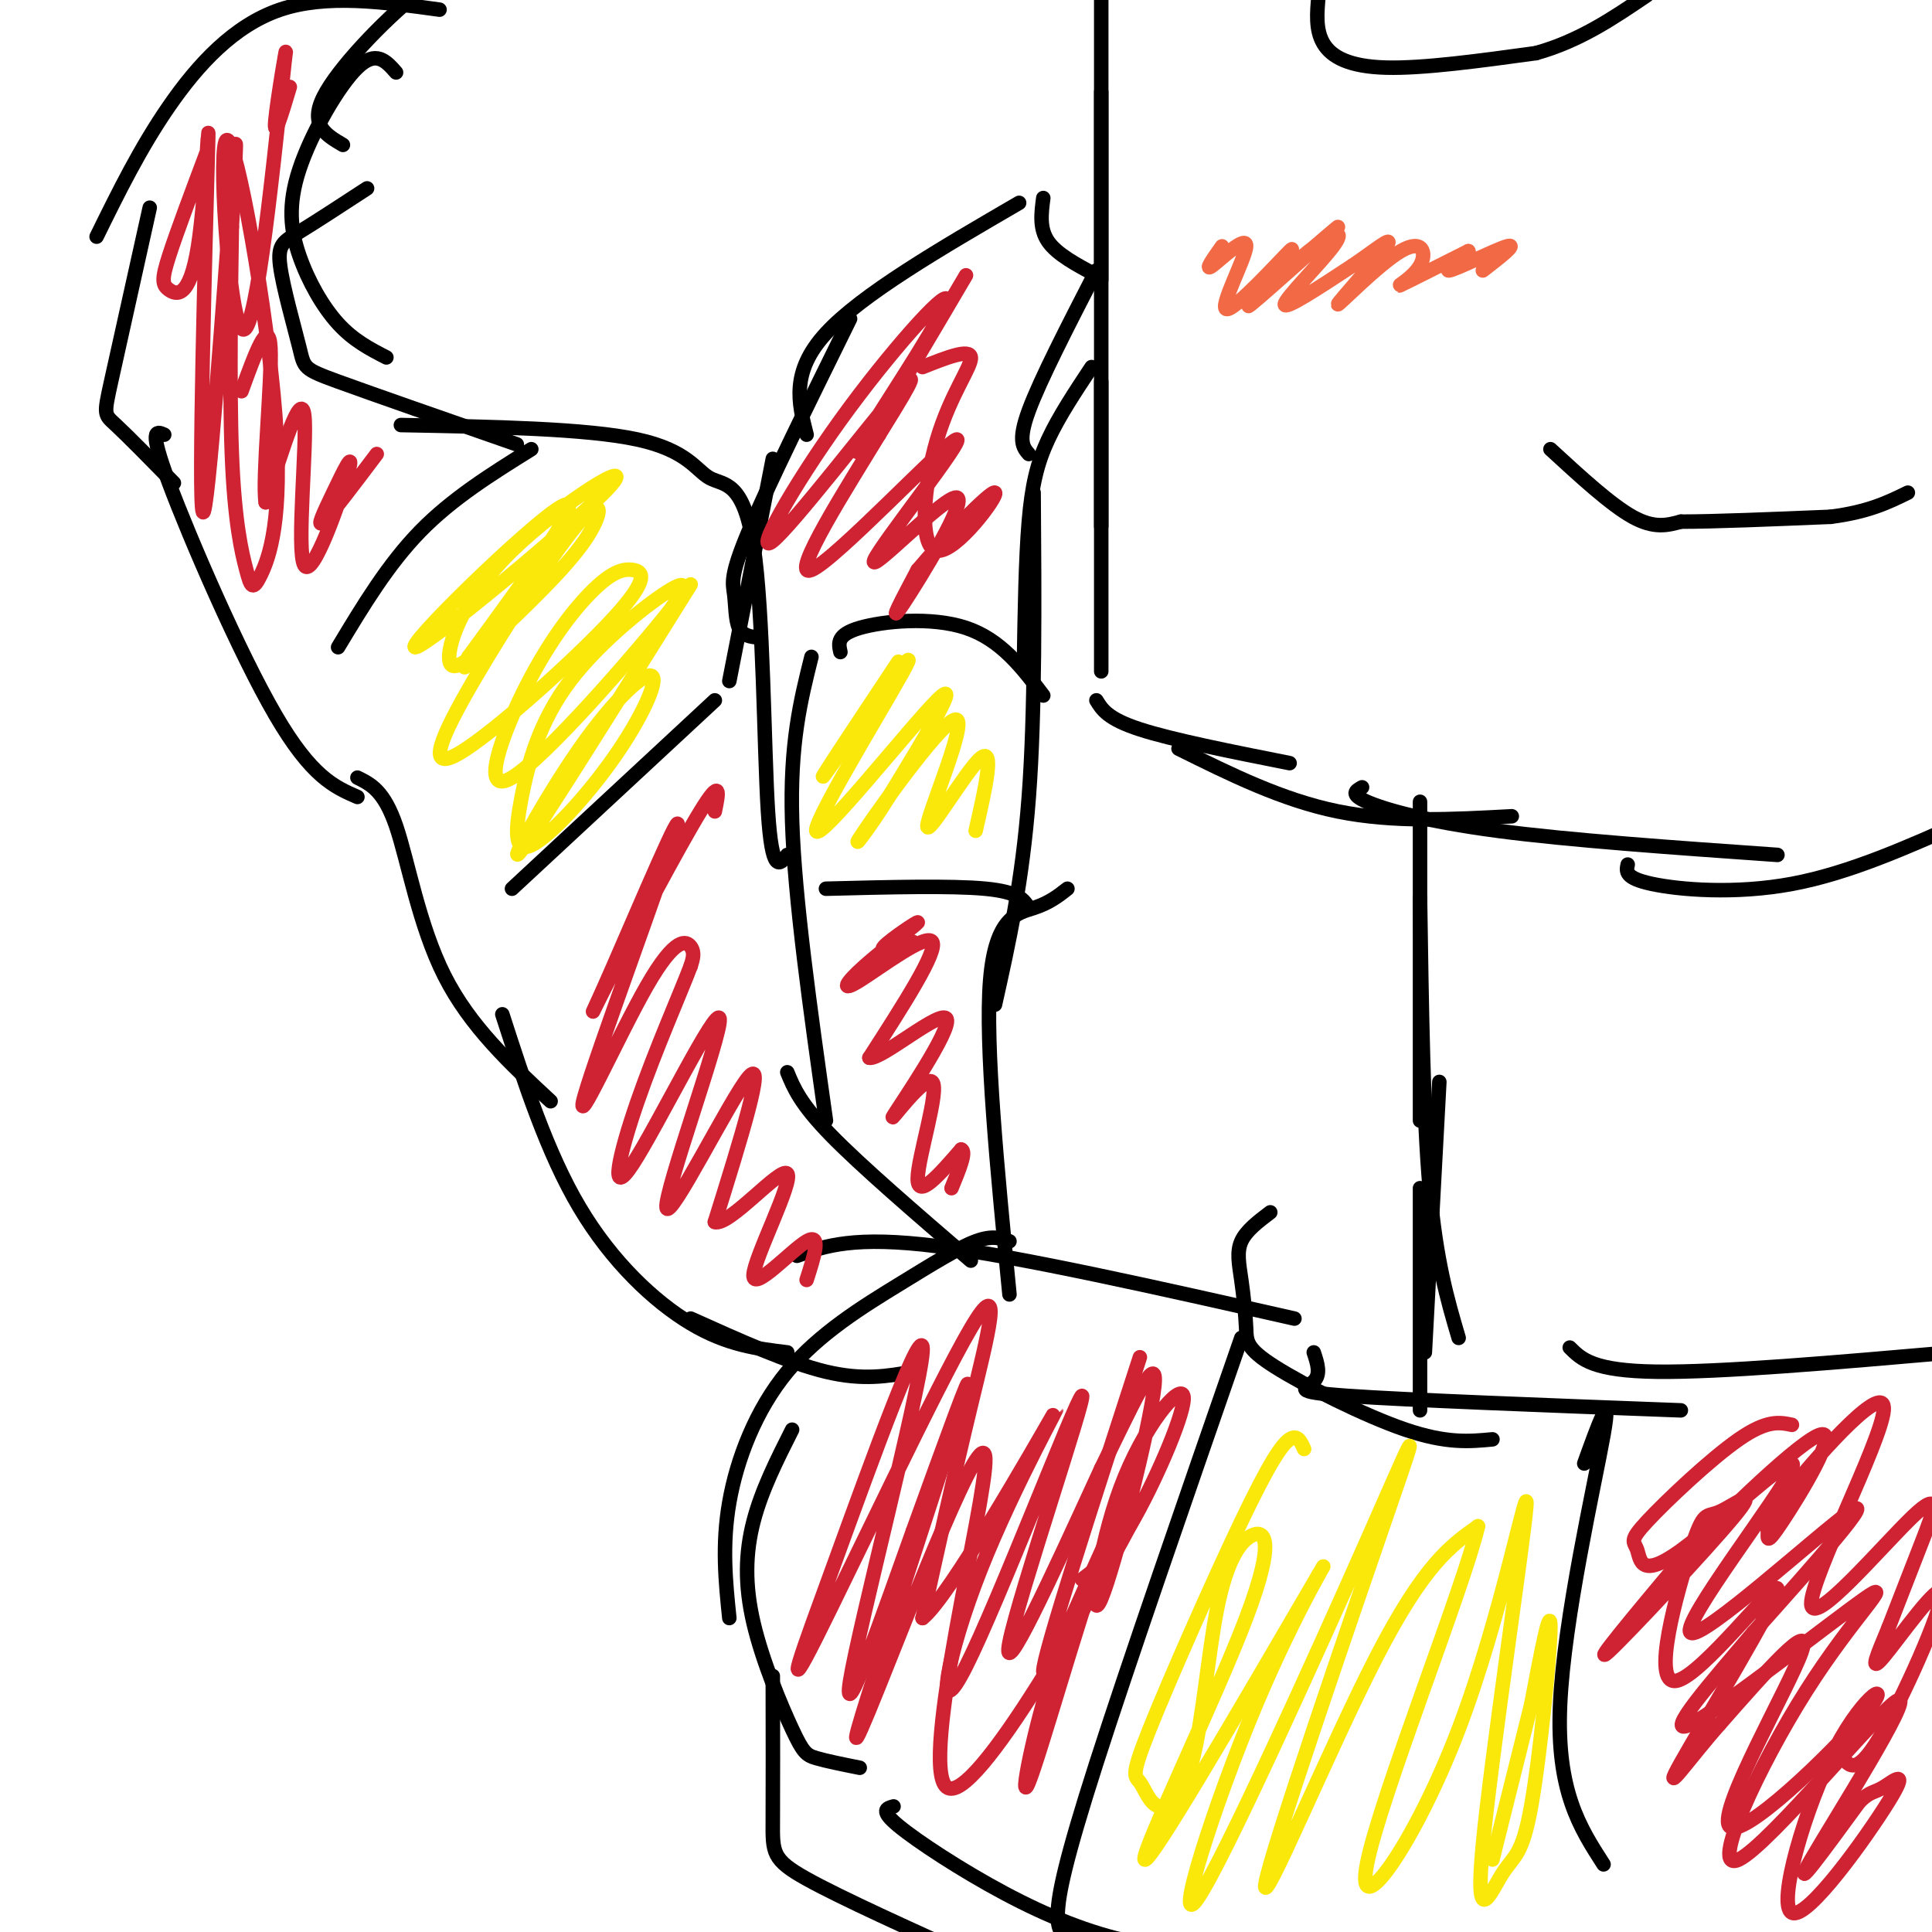 <svg viewBox='0 0 400 400' version='1.1' xmlns='http://www.w3.org/2000/svg' xmlns:xlink='http://www.w3.org/1999/xlink'><g fill='none' stroke='#000000' stroke-width='3' stroke-linecap='round' stroke-linejoin='round'><path d='M228,-1c0.000,0.000 0.000,59.000 0,59'/><path d='M228,19c0.000,0.000 0.000,90.000 0,90'/><path d='M228,79c0.000,0.000 0.000,60.000 0,60'/><path d='M227,145c1.167,1.917 2.333,3.833 9,6c6.667,2.167 18.833,4.583 31,7'/><path d='M244,155c10.750,5.333 21.500,10.667 33,13c11.500,2.333 23.750,1.667 36,1'/><path d='M282,163c-1.289,0.711 -2.578,1.422 1,3c3.578,1.578 12.022,4.022 27,6c14.978,1.978 36.489,3.489 58,5'/><path d='M337,179c-0.311,1.400 -0.622,2.800 5,4c5.622,1.200 17.178,2.200 29,0c11.822,-2.200 23.911,-7.600 36,-13'/><path d='M294,166c0.000,0.000 0.000,66.000 0,66'/><path d='M294,186c0.333,22.417 0.667,44.833 2,60c1.333,15.167 3.667,23.083 6,31'/><path d='M298,224c0.000,0.000 -3.000,56.000 -3,56'/><path d='M294,246c0.000,0.000 0.000,46.000 0,46'/><path d='M404,280c-23.917,2.083 -47.833,4.167 -61,4c-13.167,-0.167 -15.583,-2.583 -18,-5'/><path d='M348,292c-28.356,-1.067 -56.711,-2.133 -69,-3c-12.289,-0.867 -8.511,-1.533 -7,-3c1.511,-1.467 0.756,-3.733 0,-6'/><path d='M309,298c-4.726,0.451 -9.453,0.902 -18,-2c-8.547,-2.902 -20.915,-9.156 -27,-13c-6.085,-3.844 -5.889,-5.278 -6,-8c-0.111,-2.722 -0.530,-6.733 -1,-10c-0.470,-3.267 -0.991,-5.791 0,-8c0.991,-2.209 3.496,-4.105 6,-6'/><path d='M268,273c-28.417,-6.417 -56.833,-12.833 -74,-15c-17.167,-2.167 -23.083,-0.083 -29,2'/><path d='M209,257c-1.748,-0.651 -3.496,-1.301 -7,0c-3.504,1.301 -8.764,4.555 -16,9c-7.236,4.445 -16.448,10.081 -23,18c-6.552,7.919 -10.443,18.120 -12,27c-1.557,8.880 -0.778,16.440 0,24'/><path d='M164,296c-3.164,6.274 -6.329,12.549 -8,19c-1.671,6.451 -1.850,13.080 0,21c1.850,7.920 5.729,17.132 8,22c2.271,4.868 2.935,5.391 5,6c2.065,0.609 5.533,1.305 9,2'/><path d='M160,347c0.022,11.711 0.044,23.422 0,30c-0.044,6.578 -0.156,8.022 7,12c7.156,3.978 21.578,10.489 36,17'/><path d='M185,374c-1.440,0.393 -2.881,0.786 1,4c3.881,3.214 13.083,9.250 22,14c8.917,4.750 17.548,8.214 26,10c8.452,1.786 16.726,1.893 25,2'/><path d='M201,261c-11.333,-9.750 -22.667,-19.500 -29,-26c-6.333,-6.500 -7.667,-9.750 -9,-13'/><path d='M171,232c-3.250,-23.000 -6.500,-46.000 -7,-62c-0.500,-16.000 1.750,-25.000 4,-34'/><path d='M163,177c-1.582,2.059 -3.164,4.118 -4,-9c-0.836,-13.118 -0.925,-41.413 -3,-55c-2.075,-13.587 -6.136,-12.466 -9,-14c-2.864,-1.534 -4.533,-5.724 -15,-8c-10.467,-2.276 -29.734,-2.638 -49,-3'/><path d='M107,92c-14.863,-5.175 -29.726,-10.351 -37,-13c-7.274,-2.649 -6.960,-2.772 -8,-7c-1.040,-4.228 -3.434,-12.561 -4,-17c-0.566,-4.439 0.695,-4.982 4,-7c3.305,-2.018 8.652,-5.509 14,-9'/><path d='M80,74c-3.404,-1.750 -6.807,-3.499 -10,-7c-3.193,-3.501 -6.175,-8.753 -8,-14c-1.825,-5.247 -2.491,-10.490 0,-18c2.491,-7.510 8.140,-17.289 12,-21c3.860,-3.711 5.930,-1.356 8,1'/><path d='M71,30c-3.489,-2.044 -6.978,-4.089 -4,-10c2.978,-5.911 12.422,-15.689 19,-21c6.578,-5.311 10.289,-6.156 14,-7'/><path d='M91,2c-11.711,-1.622 -23.422,-3.244 -33,0c-9.578,3.244 -17.022,11.356 -23,20c-5.978,8.644 -10.489,17.822 -15,27'/><path d='M31,43c-3.222,14.467 -6.444,28.933 -8,36c-1.556,7.067 -1.444,6.733 1,9c2.444,2.267 7.222,7.133 12,12'/><path d='M34,90c-1.644,-0.733 -3.289,-1.467 1,10c4.289,11.467 14.511,35.133 22,48c7.489,12.867 12.244,14.933 17,17'/><path d='M74,161c2.756,1.356 5.511,2.711 8,10c2.489,7.289 4.711,20.511 10,31c5.289,10.489 13.644,18.244 22,26'/><path d='M104,210c4.644,14.356 9.289,28.711 16,40c6.711,11.289 15.489,19.511 23,24c7.511,4.489 13.756,5.244 20,6'/><path d='M143,273c10.167,4.583 20.333,9.167 28,11c7.667,1.833 12.833,0.917 18,0'/><path d='M209,268c-2.533,-25.867 -5.067,-51.733 -4,-65c1.067,-13.267 5.733,-13.933 9,-15c3.267,-1.067 5.133,-2.533 7,-4'/><path d='M206,208c2.833,-12.667 5.667,-25.333 7,-43c1.333,-17.667 1.167,-40.333 1,-63'/><path d='M212,137c0.178,-10.689 0.356,-21.378 1,-29c0.644,-7.622 1.756,-12.178 4,-17c2.244,-4.822 5.622,-9.911 9,-15'/><path d='M213,94c-1.167,-1.333 -2.333,-2.667 0,-9c2.333,-6.333 8.167,-17.667 14,-29'/><path d='M227,57c-4.083,-2.167 -8.167,-4.333 -10,-7c-1.833,-2.667 -1.417,-5.833 -1,-9'/><path d='M211,42c-16.333,9.500 -32.667,19.000 -40,27c-7.333,8.000 -5.667,14.500 -4,21'/><path d='M176,66c-8.530,17.321 -17.060,34.643 -21,44c-3.940,9.357 -3.292,10.750 -3,13c0.292,2.250 0.226,5.357 1,7c0.774,1.643 2.387,1.821 4,2'/><path d='M160,95c0.000,0.000 -9.000,46.000 -9,46'/><path d='M257,277c-11.733,33.822 -23.467,67.644 -30,88c-6.533,20.356 -7.867,27.244 -8,31c-0.133,3.756 0.933,4.378 2,5'/><path d='M328,303c2.889,-8.022 5.778,-16.044 4,-6c-1.778,10.044 -8.222,38.156 -9,56c-0.778,17.844 4.111,25.422 9,33'/><path d='M106,184c0.000,0.000 42.000,-39.000 42,-39'/><path d='M70,134c5.167,-8.583 10.333,-17.167 17,-24c6.667,-6.833 14.833,-11.917 23,-17'/><path d='M174,135c-0.400,-1.800 -0.800,-3.600 4,-5c4.800,-1.400 14.800,-2.400 22,0c7.200,2.400 11.600,8.200 16,14'/><path d='M171,184c13.000,-0.333 26.000,-0.667 33,0c7.000,0.667 8.000,2.333 9,4'/><path d='M321,93c6.250,5.750 12.500,11.500 17,14c4.500,2.500 7.250,1.750 10,1'/><path d='M348,108c6.833,0.000 18.917,-0.500 31,-1'/><path d='M379,107c7.833,-1.000 11.917,-3.000 16,-5'/></g>
<g fill='none' stroke='#cf2233' stroke-width='3' stroke-linecap='round' stroke-linejoin='round'><path d='M371,295c-2.563,-0.537 -5.127,-1.073 -11,3c-5.873,4.073 -15.057,12.757 -19,17c-3.943,4.243 -2.645,4.047 -2,6c0.645,1.953 0.637,6.057 9,0c8.363,-6.057 25.097,-22.273 23,-17c-2.097,5.273 -23.026,32.035 -21,34c2.026,1.965 27.007,-20.867 33,-25c5.993,-4.133 -7.004,10.434 -20,25'/><path d='M363,338c-8.313,9.856 -19.095,21.996 -13,19c6.095,-2.996 29.067,-21.128 36,-26c6.933,-4.872 -2.173,3.518 -12,19c-9.827,15.482 -20.376,38.057 -14,35c6.376,-3.057 29.678,-31.746 33,-33c3.322,-1.254 -13.337,24.927 -18,33c-4.663,8.073 2.668,-1.964 10,-12'/><path d='M385,373c2.272,-2.214 2.951,-1.750 5,-3c2.049,-1.250 5.469,-4.213 1,3c-4.469,7.213 -16.827,24.603 -20,23c-3.173,-1.603 2.838,-22.200 9,-34c6.162,-11.800 12.477,-14.802 6,-7c-6.477,7.802 -25.744,26.408 -28,23c-2.256,-3.408 12.498,-28.831 15,-36c2.502,-7.169 -7.249,3.915 -17,15'/><path d='M356,357c-6.007,6.737 -12.523,16.079 -8,8c4.523,-8.079 20.085,-33.580 20,-36c-0.085,-2.420 -15.819,18.240 -21,19c-5.181,0.760 0.189,-18.379 3,-27c2.811,-8.621 3.063,-6.723 6,-8c2.937,-1.277 8.560,-5.728 3,1c-5.560,6.728 -22.303,24.637 -26,28c-3.697,3.363 5.651,-7.818 15,-19'/><path d='M348,323c9.332,-9.882 25.164,-25.086 29,-26c3.836,-0.914 -4.322,12.461 -8,18c-3.678,5.539 -2.877,3.240 -3,2c-0.123,-1.240 -1.171,-1.422 5,-9c6.171,-7.578 19.560,-22.553 19,-16c-0.560,6.553 -15.068,34.633 -15,40c0.068,5.367 14.710,-11.978 21,-18c6.290,-6.022 4.226,-0.721 2,5c-2.226,5.721 -4.613,11.860 -7,18'/><path d='M391,337c-2.219,5.400 -4.265,9.901 -1,6c3.265,-3.901 11.841,-16.204 12,-13c0.159,3.204 -8.097,21.915 -13,30c-4.903,8.085 -6.451,5.542 -8,3'/><path d='M236,281c-9.998,30.827 -19.996,61.655 -20,65c-0.004,3.345 9.986,-20.791 14,-29c4.014,-8.209 2.054,-0.490 -1,6c-3.054,6.490 -7.200,11.750 -11,23c-3.800,11.250 -7.254,28.490 -5,23c2.254,-5.490 10.215,-33.712 15,-47c4.785,-13.288 6.392,-11.644 8,-10'/><path d='M236,312c-8.642,16.432 -34.248,62.512 -40,58c-5.752,-4.512 8.351,-59.615 8,-68c-0.351,-8.385 -15.156,29.948 -22,47c-6.844,17.052 -5.727,12.822 0,-5c5.727,-17.822 16.065,-49.235 18,-56c1.935,-6.765 -4.532,11.117 -11,29'/><path d='M189,317c-5.795,16.187 -14.783,42.156 -13,31c1.783,-11.156 14.336,-59.436 15,-68c0.664,-8.564 -10.563,22.586 -18,43c-7.438,20.414 -11.086,30.090 -4,16c7.086,-14.090 24.908,-51.947 32,-64c7.092,-12.053 3.455,1.699 0,16c-3.455,14.301 -6.727,29.150 -10,44'/><path d='M191,335c5.304,-4.013 23.564,-36.044 27,-42c3.436,-5.956 -7.952,14.164 -15,32c-7.048,17.836 -9.755,33.389 -3,20c6.755,-13.389 22.973,-55.720 24,-56c1.027,-0.280 -13.135,41.491 -15,51c-1.865,9.509 8.568,-13.246 19,-36'/><path d='M228,304c6.098,-12.356 11.843,-25.245 11,-17c-0.843,8.245 -8.273,37.624 -11,44c-2.727,6.376 -0.752,-10.250 4,-23c4.752,-12.750 12.279,-21.625 13,-19c0.721,2.625 -5.366,16.750 -10,25c-4.634,8.250 -7.817,10.625 -11,13'/><path d='M189,195c-3.617,1.210 -7.233,2.421 -6,1c1.233,-1.421 7.317,-5.472 7,-5c-0.317,0.472 -7.033,5.467 -11,9c-3.967,3.533 -5.183,5.605 -1,3c4.183,-2.605 13.767,-9.887 15,-8c1.233,1.887 -5.883,12.944 -13,24'/><path d='M180,219c2.431,0.483 15.008,-10.310 16,-8c0.992,2.310 -9.600,17.722 -11,20c-1.400,2.278 6.392,-8.579 8,-7c1.608,1.579 -2.969,15.594 -3,20c-0.031,4.406 4.485,-0.797 9,-6'/><path d='M199,238c1.167,0.333 -0.417,4.167 -2,8'/><path d='M200,57c-6.763,11.504 -13.525,23.007 -18,30c-4.475,6.993 -6.662,9.475 -2,2c4.662,-7.475 16.172,-24.906 16,-27c-0.172,-2.094 -12.025,11.150 -22,25c-9.975,13.850 -18.070,28.306 -14,25c4.070,-3.306 20.306,-24.373 26,-31c5.694,-6.627 0.847,1.187 -4,9'/><path d='M182,90c-5.974,9.863 -18.909,30.019 -14,28c4.909,-2.019 27.664,-26.215 30,-27c2.336,-0.785 -15.745,21.841 -17,25c-1.255,3.159 14.316,-13.150 17,-13c2.684,0.150 -7.519,16.757 -11,22c-3.481,5.243 -0.241,-0.879 3,-7'/><path d='M190,118c4.778,-5.734 15.222,-16.570 16,-16c0.778,0.570 -8.111,12.544 -12,12c-3.889,-0.544 -2.778,-13.608 0,-23c2.778,-9.392 7.222,-15.112 7,-17c-0.222,-1.888 -5.111,0.056 -10,2'/><path d='M148,168c0.761,-3.695 1.522,-7.390 -3,0c-4.522,7.390 -14.326,25.866 -19,35c-4.674,9.134 -4.218,8.925 1,-3c5.218,-11.925 15.199,-35.565 13,-28c-2.199,7.565 -16.579,46.337 -19,55c-2.421,8.663 7.117,-12.783 13,-23c5.883,-10.217 8.109,-9.205 9,-8c0.891,1.205 0.445,2.602 0,4'/><path d='M143,200c-2.069,5.476 -7.242,17.168 -11,28c-3.758,10.832 -6.101,20.806 -1,13c5.101,-7.806 17.646,-33.391 18,-30c0.354,3.391 -11.482,35.759 -11,39c0.482,3.241 13.280,-22.645 17,-27c3.720,-4.355 -1.640,12.823 -7,30'/><path d='M148,253c2.914,0.967 13.699,-11.617 15,-10c1.301,1.617 -6.880,17.435 -7,21c-0.120,3.565 7.823,-5.124 11,-7c3.177,-1.876 1.589,3.062 0,8'/><path d='M78,94c-4.708,6.247 -9.416,12.494 -11,14c-1.584,1.506 -0.043,-1.729 2,-6c2.043,-4.271 4.589,-9.578 3,-4c-1.589,5.578 -7.312,22.040 -9,19c-1.688,-3.040 0.661,-25.583 0,-31c-0.661,-5.417 -4.330,6.291 -8,18'/><path d='M55,104c-0.756,-4.711 1.356,-25.489 1,-32c-0.356,-6.511 -3.178,1.244 -6,9'/><path d='M43,31c-3.221,8.577 -6.442,17.154 -8,22c-1.558,4.846 -1.453,5.962 0,7c1.453,1.038 4.254,1.999 6,-9c1.746,-10.999 2.437,-33.959 2,-18c-0.437,15.959 -2.002,70.835 -1,73c1.002,2.165 4.572,-48.381 6,-67c1.428,-18.619 0.714,-5.309 0,8'/><path d='M48,47c-0.158,10.505 -0.554,32.766 0,47c0.554,14.234 2.059,20.440 3,24c0.941,3.560 1.318,4.473 3,1c1.682,-3.473 4.667,-11.333 3,-33c-1.667,-21.667 -7.987,-57.141 -10,-57c-2.013,0.141 0.282,35.897 3,39c2.718,3.103 5.859,-26.449 9,-56'/><path d='M59,12c0.822,-5.511 -1.622,8.711 -2,13c-0.378,4.289 1.311,-1.356 3,-7'/></g>
<g fill='none' stroke='#fae80b' stroke-width='3' stroke-linecap='round' stroke-linejoin='round'><path d='M270,300c-0.691,-1.543 -1.381,-3.085 -3,-2c-1.619,1.085 -4.166,4.798 -10,17c-5.834,12.202 -14.955,32.892 -19,43c-4.045,10.108 -3.015,9.634 -2,11c1.015,1.366 2.016,4.573 4,5c1.984,0.427 4.953,-1.924 7,-10c2.047,-8.076 3.173,-21.877 5,-31c1.827,-9.123 4.356,-13.569 7,-15c2.644,-1.431 5.404,0.153 -1,17c-6.404,16.847 -21.973,48.956 -21,50c0.973,1.044 18.486,-28.978 36,-59'/><path d='M273,326c3.870,-6.520 -4.456,6.681 -13,27c-8.544,20.319 -17.308,47.756 -12,40c5.308,-7.756 24.688,-50.705 35,-74c10.312,-23.295 11.558,-26.935 4,-5c-7.558,21.935 -23.919,69.444 -25,76c-1.081,6.556 13.120,-27.841 23,-47c9.880,-19.159 15.440,-23.079 21,-27'/><path d='M306,316c-2.844,12.332 -20.453,56.663 -23,70c-2.547,13.337 9.969,-4.319 19,-28c9.031,-23.681 14.578,-53.387 14,-46c-0.578,7.387 -7.279,51.866 -9,70c-1.721,18.134 1.539,9.922 4,6c2.461,-3.922 4.124,-3.556 6,-14c1.876,-10.444 3.965,-31.698 4,-37c0.035,-5.302 -1.982,5.349 -4,16'/><path d='M317,353c-2.000,8.000 -5.000,20.000 -8,32'/><path d='M143,121c-15.667,25.073 -31.333,50.145 -35,55c-3.667,4.855 4.667,-10.509 12,-21c7.333,-10.491 13.666,-16.110 15,-15c1.334,1.110 -2.333,8.950 -8,17c-5.667,8.050 -13.336,16.309 -17,18c-3.664,1.691 -3.322,-3.186 -2,-10c1.322,-6.814 3.625,-15.565 10,-24c6.375,-8.435 16.821,-16.553 21,-19c4.179,-2.447 2.089,0.776 0,4'/><path d='M139,126c-7.459,9.394 -26.105,30.879 -33,35c-6.895,4.121 -2.039,-9.121 3,-19c5.039,-9.879 10.261,-16.396 14,-20c3.739,-3.604 5.997,-4.297 8,-4c2.003,0.297 3.752,1.583 -4,10c-7.752,8.417 -25.005,23.965 -32,28c-6.995,4.035 -3.731,-3.444 3,-15c6.731,-11.556 16.927,-27.188 22,-33c5.073,-5.812 5.021,-1.803 1,4c-4.021,5.803 -12.010,13.402 -20,21'/><path d='M101,133c-5.157,4.868 -8.049,6.538 -8,3c0.049,-3.538 3.041,-12.285 13,-22c9.959,-9.715 26.886,-20.398 20,-13c-6.886,7.398 -37.585,32.876 -40,33c-2.415,0.124 23.453,-25.108 30,-29c6.547,-3.892 -6.226,13.554 -19,31'/><path d='M97,136c-2.500,4.667 0.750,0.833 4,-3'/><path d='M186,137c-9.056,13.633 -18.112,27.266 -15,23c3.112,-4.266 18.391,-26.432 17,-23c-1.391,3.432 -19.451,32.463 -19,35c0.451,2.537 19.415,-21.418 25,-27c5.585,-5.582 -2.207,7.209 -10,20'/><path d='M184,165c-3.978,6.505 -8.922,12.768 -5,7c3.922,-5.768 16.711,-23.567 19,-23c2.289,0.567 -5.922,19.499 -6,22c-0.078,2.501 7.978,-11.428 11,-14c3.022,-2.572 1.011,6.214 -1,15'/></g>
<g fill='none' stroke='#000000' stroke-width='3' stroke-linecap='round' stroke-linejoin='round'><path d='M273,-1c-0.333,3.600 -0.667,7.200 1,10c1.667,2.800 5.333,4.800 13,5c7.667,0.200 19.333,-1.400 31,-3'/><path d='M318,11c9.000,-2.500 16.000,-7.250 23,-12'/></g>
<g fill='none' stroke='#f26946' stroke-width='3' stroke-linecap='round' stroke-linejoin='round'><path d='M253,51c-1.876,2.649 -3.751,5.298 -2,4c1.751,-1.298 7.129,-6.544 7,-4c-0.129,2.544 -5.766,12.877 -4,13c1.766,0.123 10.933,-9.965 13,-12c2.067,-2.035 -2.967,3.982 -8,10'/><path d='M259,62c4.090,-2.980 18.317,-15.431 18,-15c-0.317,0.431 -15.176,13.745 -18,16c-2.824,2.255 6.387,-6.550 12,-11c5.613,-4.450 7.626,-4.544 5,-1c-2.626,3.544 -9.893,10.727 -10,12c-0.107,1.273 6.947,-3.363 14,-8'/><path d='M280,55c4.544,-3.058 8.905,-6.702 7,-4c-1.905,2.702 -10.077,11.749 -10,12c0.077,0.251 8.402,-8.293 13,-11c4.598,-2.707 5.469,0.425 4,3c-1.469,2.575 -5.277,4.593 -4,4c1.277,-0.593 7.638,-3.796 14,-7'/><path d='M304,52c0.488,0.179 -5.292,4.125 -4,4c1.292,-0.125 9.655,-4.321 12,-5c2.345,-0.679 -1.327,2.161 -5,5'/></g>
</svg>